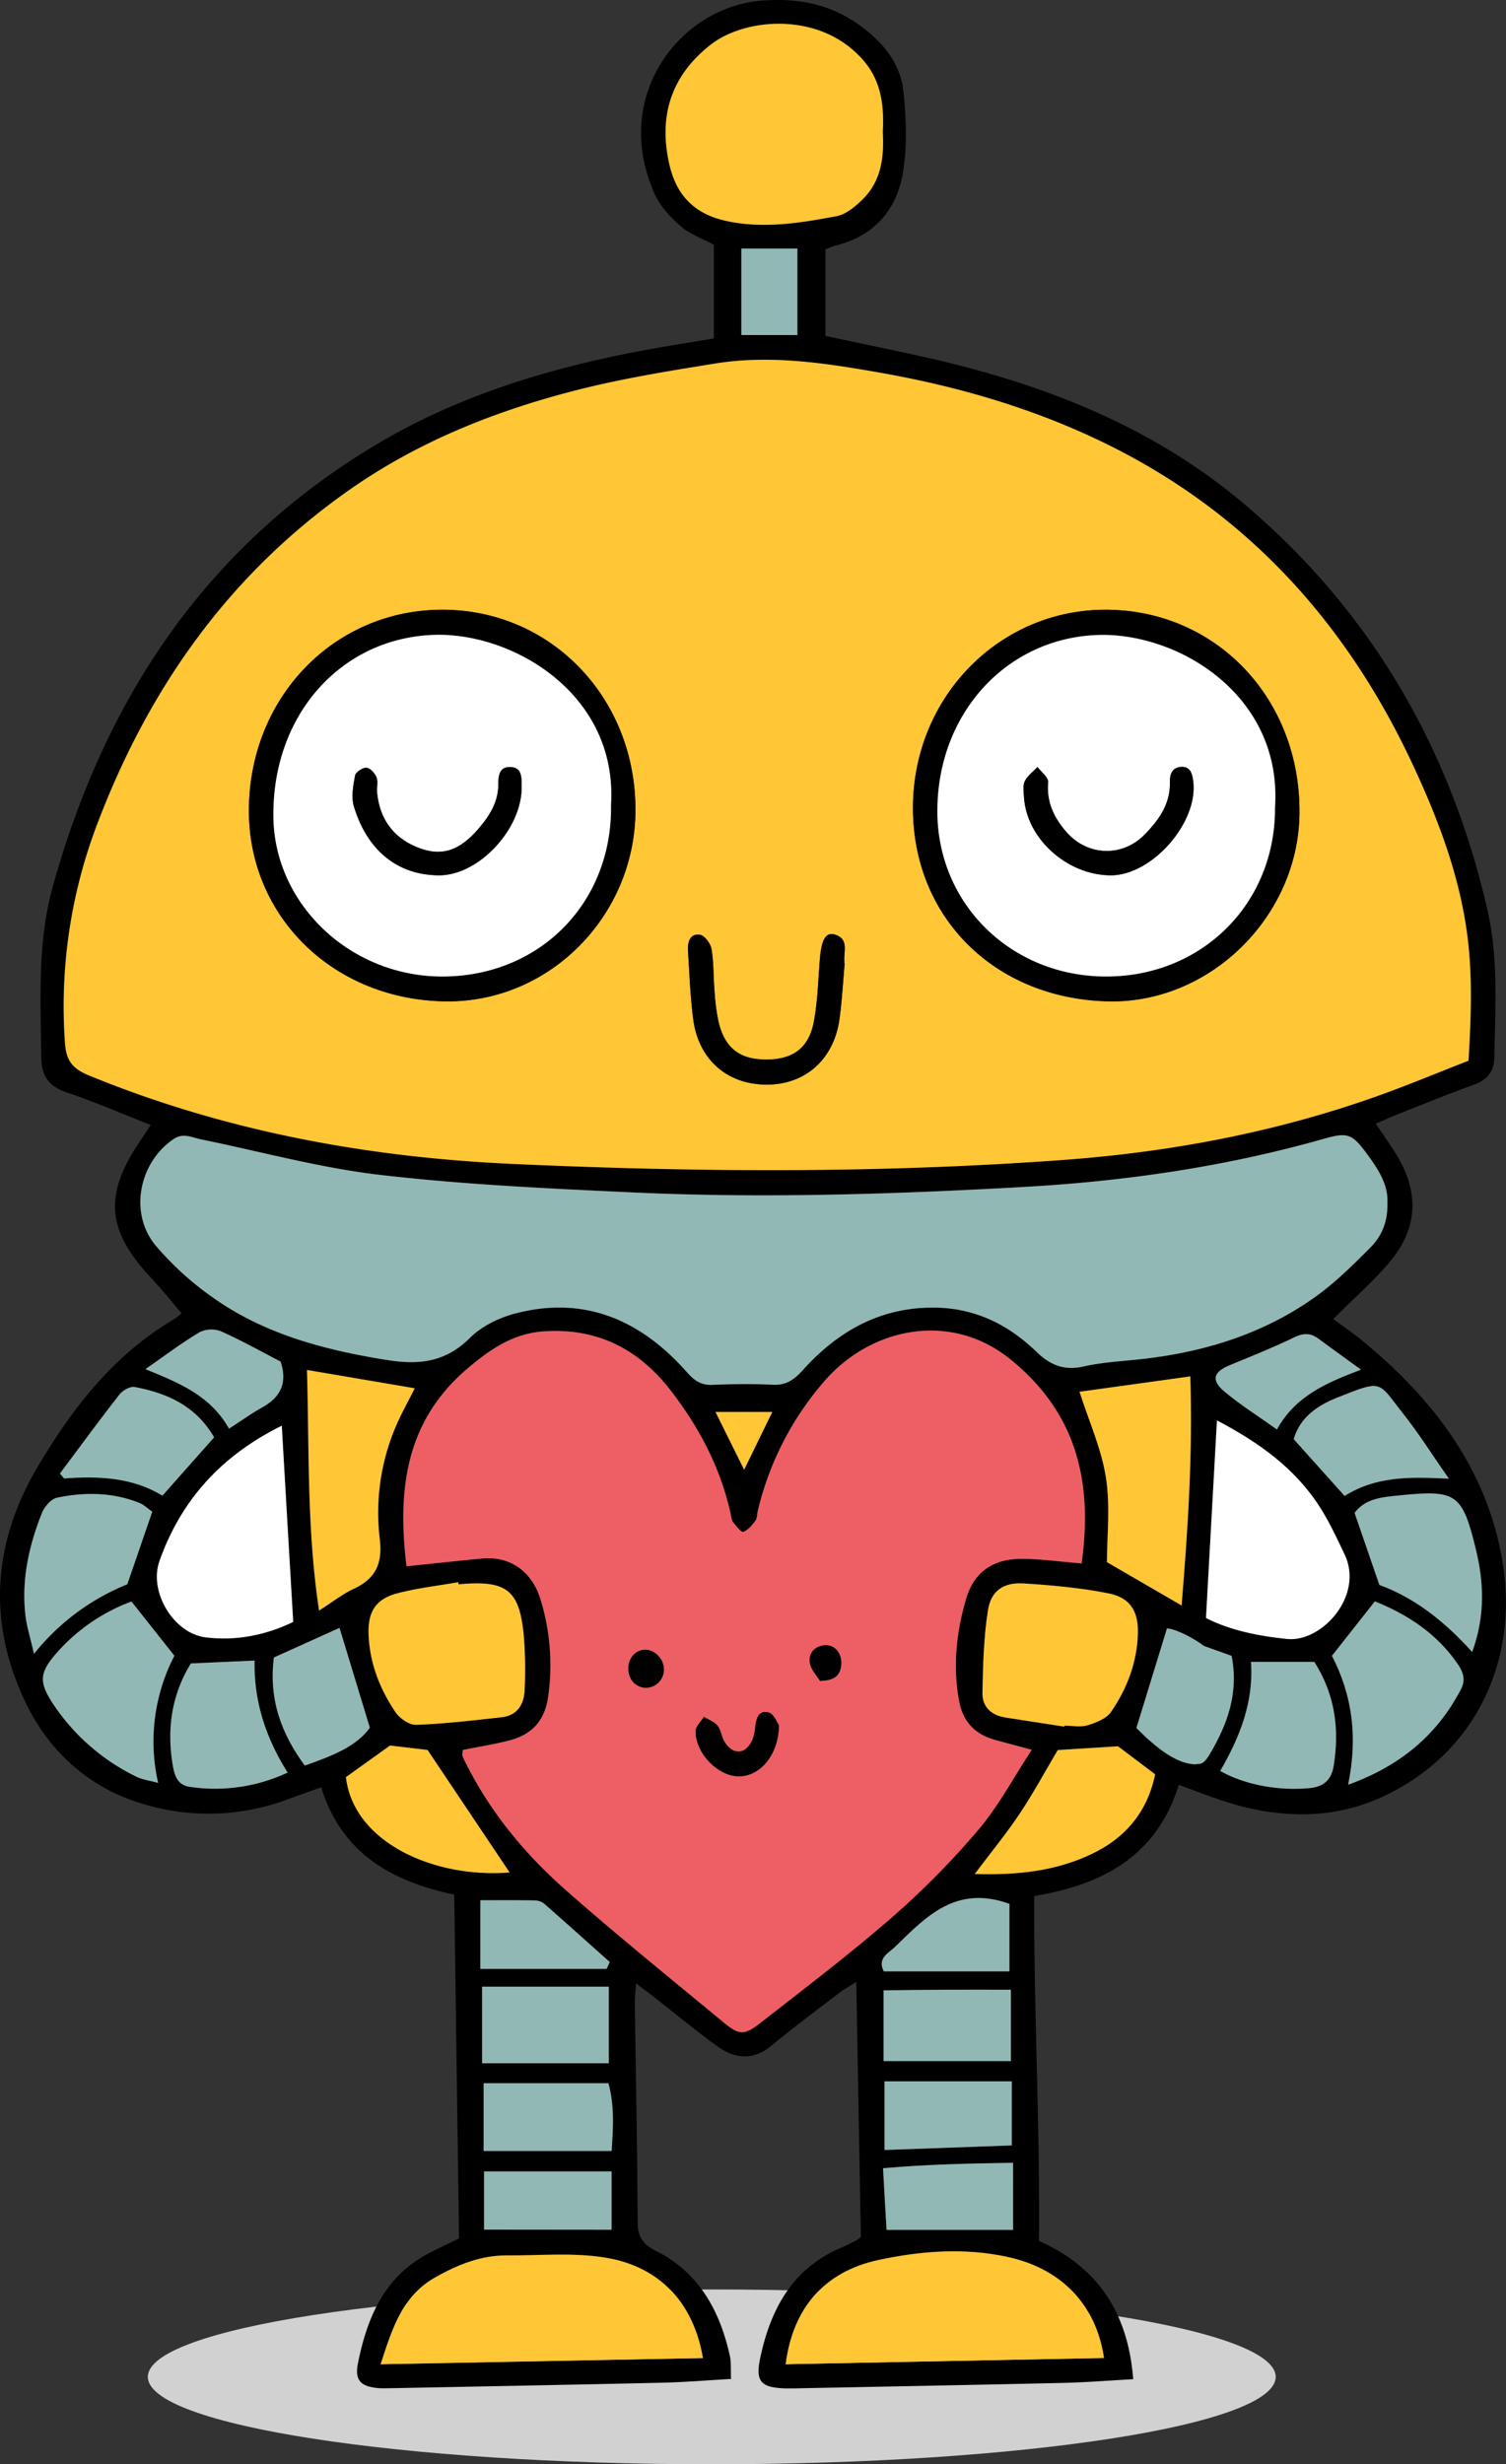 <svg xmlns="http://www.w3.org/2000/svg" viewBox="0 0 658.4 1077"><rect x="0" y="0" width="658.4" height="1077" fill="#333333" stroke="none"/><defs><style>.cls-1{fill:#d1d1d1;}.cls-1,.cls-2,.cls-3,.cls-4,.cls-5,.cls-6{fill-rule:evenodd;}.cls-3{fill:#ffc636;}.cls-4{fill:#ed5f64;}.cls-5{fill:#91b8b5;}.cls-6{fill:#fff;}</style></defs><g id="Layer_2" data-name="Layer 2"><g id="review2"><path class="cls-1" d="M557.73,1038.8c0,21.1-110.39,38.2-246.55,38.2s-246.55-17.1-246.55-38.2,110.38-38.2,246.55-38.2S557.73,1017.71,557.73,1038.8Z"/><path class="cls-2" d="M376.36,977.68c-.66-36.84-1.33-73.46-2-111.52-3.07,2-5.23,3.12-7.14,4.59-10,7.66-20.13,15.16-29.82,23.2-8.22,6.81-16.25,5.85-24.06.18-9.58-7-18.71-14.51-28-21.79-2-1.54-4-3-7.22-5.49-.29,3.81-.62,5.94-.59,8.07.43,32.11,1.09,64.21,1.25,96.31,0,6.27,2.27,9.67,7.74,12.38,19,9.44,28.16,26.16,32.56,46,.63,2.85.34,5.9.52,10.11-10.49.58-20.23,1.41-30,1.63-39.35.9-78.7,1.62-118.06,2.4-1.92,0-3.83.1-5.73,0-8-.62-10.84-3.28-9.32-10.88,4-20,11.58-38.1,31.19-48.18,4.06-2.08,8.17-4,13-6.4-.69-49.83-1.39-99.76-2.09-150.23-27.69-5.91-49.21-18.15-58.18-46.93-5.49,2-10.05,3.56-14.56,5.25a98.91,98.91,0,0,1-64.25,1.74C39.27,781.32,21.93,766,11.64,745-5.57,709.8-3.48,674.69,16.5,641c15.15-25.56,33.06-48.71,59.2-64.22a34.08,34.08,0,0,0,3.7-2.8c-4.57-5.32-8.77-10.59-13.36-15.49-19.56-20.87-20.76-36.6-4.42-60.32,1.28-1.86,2.49-3.77,4.28-6.5-12.52-4.91-24.35-10.05-36.51-14.16-8-2.71-11.28-7-11.36-15.74-.24-24.85-1.75-49.76,5-74.06C45.84,305.2,90.36,238.36,165,194c34.83-20.71,73.17-32.53,112.8-40.2,11.18-2.17,22.46-3.87,34.29-5.89V107c-5.27-2.85-10.57-4.68-14.48-8.1-4.49-3.93-8.95-8.71-11.34-14C266.9,41.72,297.65,3,333,.27,349.39-1,363.83,1.9,377.11,12,386.77,19.3,393.8,28.31,395,40.17c1.19,11.62,1.65,23.73-.24,35.18-2.68,16.14-12.35,27.67-29.1,31.87-1.46.37-2.85,1-4.79,1.76v37.8c21.2,4.68,41.82,8.48,62,13.83,44.39,11.72,85.83,29.76,121.28,59.82,55.32,46.9,89.72,106.38,106,176.64,5,21.44,3.55,43.32,3.14,65.09-.12,6.07-3,9.75-8.77,11.85-11.12,4-22.1,8.51-33.11,12.85-3.13,1.23-6.19,2.63-9.94,4.23,3.33,5,6.41,9.26,9.13,13.74,9.93,16.3,9.29,32-3,46.65-7.29,8.65-15.93,16.17-24.74,25,4.4,3.26,9.07,6.4,13.38,10,31.27,25.82,54.82,57.16,60.93,97.94,6.31,42.12-12.37,82.93-54.21,101.5-22.18,9.85-46.29,8.6-69.55.71-5.72-1.94-11.35-4.13-18.06-6.58-9.55,30.77-32.66,43.54-63.22,48.61-.16,50.07,2.54,99.92,2.11,150.76,25.64,11.31,38.93,31.31,41.18,60.4-10.85.59-20.62,1.39-30.41,1.61-39.35.9-78.7,1.62-118.07,2.41-1.14,0-2.29,0-3.44,0-10.78-.31-13.31-2.89-11.18-13.11,4.51-21.55,14.18-39.51,35.8-48.56,2.11-.88,4.13-2,6.2-3C374.68,979,375,978.69,376.36,977.68ZM642,463.58c1.17-19.56,1.85-38.2-.8-56.81-3.65-25.62-12.79-49.51-23.65-72.76-29-61.92-72.49-110-134.46-140.3-31.45-15.35-64.8-24.93-99.22-31-23.75-4.16-47.61-7.73-71.73-3.78-19.58,3.2-39.26,6.34-58.48,11.16-35.77,9-69.89,22.34-100.36,43.6-52.17,36.36-87.39,85.6-110.09,144.58A223.83,223.83,0,0,0,28.42,456c.53,7.55,3.36,11.11,10.42,14,59.41,24.34,121.53,35.78,185.28,38.68,80.19,3.64,160.44,4.15,240.59-1.73,47.08-3.45,93.14-12.13,137.68-28C615.64,474.23,628.63,468.79,642,463.58ZM472.87,683.3c4.95-35.87-2.2-66-31.53-89.49-25.83-20.69-60.45-13.8-81,9.85a133.06,133.06,0,0,0-29.06,56.57c-.35,1.48-.25,3.28-1.08,4.41-1.42,1.93-3.19,4.08-5.28,4.83-.89.33-3.12-2.53-4.44-4.17-.67-.82-.75-2.15-1-3.26-4.37-20.18-13.7-38-26.19-54.2-13.95-18.08-32-27.52-55.42-26-13.53.88-23.58,7.85-33.35,16.1-27.33,23.1-30.91,53.26-26.83,86.59,11.54-1.19,22.13-2.32,32.72-3.36,13.7-1.35,22.64,6.9,25.9,18a97.38,97.38,0,0,1,3.2,43c-1.68,10.64-7.73,16.25-17.48,18.63-6.56,1.6-13.25,2.68-19.73,4-.08,1.27-.37,2.11-.11,2.73.71,1.76,1.62,3.43,2.49,5.12,10.69,20.65,25.44,38.24,42.69,53.45,22.34,19.69,45.52,38.42,68.47,57.4,7.39,6.11,9.33,6.25,17,.26,19.27-15,38.76-29.84,57.17-45.88a359.26,359.26,0,0,0,37.76-38.29c8.76-10.31,15.21-22.58,23.29-34.89-6.56-1.76-11.31-3-16-4.31-8.92-2.48-14.15-7.88-15.86-17.42-2.71-15.07-1.08-29.79,3.11-44.12,3.55-12.18,12.19-17.8,25-17.6C455.3,681.38,463.25,682.5,472.87,683.3ZM606.54,525.23c.31-7.39-3.95-14.17-8.75-20.71-6.69-9.12-8.55-9.82-19.12-6.81-42.81,12.18-86.53,18.53-130.9,21-57.23,3.23-114.5,5.06-171.77,2.38-36.6-1.7-73.29-3.4-109.65-7.61C139.93,510.46,114,503.28,87.83,498c-4-.81-7.69-3-12-.09-15.13,10.32-19.51,32.44-7.74,46.52a132.82,132.82,0,0,0,24.37,22.26c22.88,16.42,49.26,23.34,76.8,27.75,14.3,2.29,25.62.85,36.27-9.76,5.13-5.12,12.77-8.78,19.91-10.64,30.18-7.83,54.67,3,74.65,25.46,3.35,3.78,6.22,6,11.4,5.79,8.77-.38,17.58-.48,26.35-.06,6,.3,9.36-2.22,13.33-6.6,15.14-16.73,33.54-27.23,57-27.11,17.89.08,32.58,7.31,45.08,19.42,5.95,5.75,12,8.21,20.52,6.3s17.39-2.3,26.11-3.3c27-3.11,52.38-11,74.68-26.77,8.94-6.33,16.9-14.2,24.64-22C604.1,540.2,606.86,533.73,606.54,525.23ZM385.94,57.7c.62-11-.59-21.66-7.72-30.42-18.28-22.43-51.92-19.9-67.39-7.89-17.51,13.6-23.08,31.44-18.11,52.8,3,13.13,11,21.2,24.36,24.25,16.45,3.73,32.6,1,48.65-2,4.09-.75,8.09-4.14,11.26-7.21C385.34,79.18,386.57,68.59,385.94,57.7Zm-78.66,972.88c-4.08-24-18.77-40-42.48-43.91-14.07-2.32-28.76-.87-43.18-1-11.39-.08-21.56,4.07-31.31,9.57-14.25,8-18.64,21.9-23.87,38Zm36.23,2.69,139.1-2.72c-3.43-23.3-18.49-39-42-44.14-18.94-4.17-38.15-2.7-56.72,1.34C360.17,992.91,346.62,1009,343.51,1033.27ZM527.24,707.15c11,5.66,24.24,8,35.59,9.13,15.19,1.46,33.59-18.92,25-37-3.44-7.22-6.83-14.54-11.17-21.21-10.82-16.64-26.39-27.73-44.62-37.32C530.39,650.26,528.84,678.35,527.24,707.15Zm-404-84.06c-26.39,13-44.1,32.57-53.52,59.18-4.75,13.44,6.18,31.56,20.12,33.32,13.34,1.69,26.36-1,38.36-6.73C126.49,680.17,124.89,652.43,123.19,623.09Zm342.1,131.52.09-.43c3.42,0,7.08.76,10.21-.2,3.71-1.14,8.18-2.94,10.2-5.9,7-10.18,11.3-21.57,11.67-34.11.28-9.61-3.2-15.66-12.65-17.56-12.21-2.46-24.74-3.58-37.2-4.38-8.78-.56-14.32,3.09-15.68,11.65-1.9,11.9-2.17,24.12-2.42,36.21-.12,6,3.8,9.75,9.89,10.71C448,752,456.67,753.28,465.29,754.61ZM200.52,692.43c-.06-.31-.11-.63-.18-.94-8.93,1.58-18,2.57-26.74,4.89-9.33,2.47-12.81,8.09-12.48,17.78.45,12.53,4.85,23.87,11.74,34.1,1.85,2.76,6.08,5.69,9.1,5.57,12.5-.46,24.95-1.93,37.39-3.32,6.86-.77,9.76-5.69,10-11.94a182.07,182.07,0,0,0-.29-22.77c-1.75-20.64-7.21-25.14-27.41-23.48Zm271.42-84.17c4.19,13.08,9.62,25.06,11.57,37.59s.43,25.73.43,36.89l32.64,18.93c2.78-34.15,4.92-66.82,3.8-100.13ZM134.2,598.74c1,35.48-.09,69.57,5.33,105.18,6.14-3.92,10.33-7.29,15.07-9.47,9.58-4.42,12.71-11,11.48-21.68a96,96,0,0,1,7-49.33c2.35-5.48,5.29-10.7,8.27-16.67ZM589.38,780c22.81-8.23,38.81-21.65,49.31-41.69,2.06-3.92,1.1-7.34-1.16-10.68-9.24-13.7-22.28-22-36.45-27.77L582.3,723.67C591.14,740.69,593.71,759.13,589.38,780Zm-520.25-.79a81.33,81.33,0,0,1,7.11-55.57l-18.77-23.7a81.06,81.06,0,0,0-32.58,22.33c-7.61,8.64-8,12.74-1.74,22.31a91.51,91.51,0,0,0,36.52,31.93C62.21,777.78,65.19,778.12,69.13,779.21Zm393.31-14.36c-5.75,9.7-10.84,19.13-16.77,28-5.78,8.64-12.42,16.72-19.54,26.19,18.72.54,35.26-1.28,50.77-8.58,15-7.06,24.73-18.51,28.11-35-5.92-4.46-11.36-8.57-16.26-12.25ZM66.57,660.68c-2-1.41-3.71-3.09-5.73-3.88-11.7-4.64-23.86-4.73-35.91-2.23-2.61.54-5.52,4-6.62,6.73-5.68,14.28-9,29.11-7.2,44.6.57,5,2.15,9.83,3.75,16.91a99.84,99.84,0,0,1,40.77-30.39C59.53,681.09,62.85,671.47,66.57,660.68ZM643.62,722c5.84-16.21,5.09-30.79,1.46-45.47-5.82-23.61-8.42-25.5-32.92-23-7.48.76-15.23,1.23-19.95,7.69,3.64,10.57,7.08,20.54,10.83,31.47C617.87,698.09,631.1,708.07,643.62,722ZM222.79,818.35l-35.87-53.54-16.4-1.93-19.29,13.8C154.57,805.48,190.22,821,222.79,818.35ZM533.46,774c11.27,6.33,26.11,8.72,39.07,7.48,6.54-.62,9.6-3.93,10.54-9.82,2.56-15.89.65-31-8.46-45.34H546.9C548.18,744,541.91,759.4,533.46,774Zm-450-47c-8.55,14-10.62,29.07-7.8,45,.73,4.12,2.07,8.2,7.38,8.94a74.93,74.93,0,0,0,42.72-6.22c-9.85-15.62-14.81-31.65-14.44-48.94Zm127.33,174.7h55.38V868.27H210.77ZM26.21,644c.6.73,1.19,1.46,1.8,2.19,15-1.06,29.7-.58,43,7.53l22.57-25.55c-7.94-13.7-20.49-19.32-34.73-22-2-.37-5.25,1.49-6.67,3.3C43.33,620.79,34.83,632.41,26.21,644Zm607.24,2.32c-7.41-10.63-13.06-19.64-19.63-27.93-11.64-14.68-8.84-15.61-29.23-7.52-8.48,3.37-16.21,8.53-19,18.14,7.6,8.47,14.9,16.61,22.26,24.83C601.4,645.25,615.88,645.34,633.45,646.27ZM441.94,869.6c-10.54,0-19.66,0-28.78,0s-18,.19-26.88.28v30.91h55.66Zm.39,40H386.71v30l55.62-2ZM148.43,711.46,119.74,724.4c-2.31,18.22,3.22,33.27,13.51,47.24,12.14-4.29,22.63-8.4,28.44-16.55C157,739.77,152.87,726.07,148.43,711.46Zm63,199v29.62h55.92c.69-10.35,1.26-20-1.4-29.62ZM442.9,945.25c-19.51.29-37.86.69-56.85,2.36.57,10.13,1.07,18.64,1.54,26.94H442.9Zm-231.27,29.2h55.75V949H211.63ZM441.3,832.07c-23.22-8.37-36.34,5.43-49.73,18.56-3.05,3-8.2,5.1-5.19,10.94H441.3ZM100.13,624.38c5.55-3.58,9.84-6.69,14.45-9.24,8.13-4.47,11.21-10.78,8.11-20.06-8.51-4.4-17.08-9.22-26-13.21a11.66,11.66,0,0,0-9.34.35c-7.7,4.55-14.87,10-23.75,16.16C78.63,604.5,92,610,100.13,624.38ZM265.19,860.5l1.37-3c-9.54-8.51-19-17.06-28.65-25.47a7,7,0,0,0-4.21-1.45c-7.86-.14-15.73-.07-23.71-.07v30h55.2ZM595,598.6c-7.46-5.41-13-9.36-18.52-13.47-3.43-2.57-6.5-2.63-10.51-.7-9.26,4.46-18.83,8.3-28.34,12.22-7.15,3-8.28,6.53-2.31,11.53,6.94,5.83,14.7,10.69,22.94,16.57C566.22,610.31,579.44,604.5,595,598.6Zm-270.91-490v37.79H348.6V108.64ZM525.33,719c-.87,3.25-1.84,5.67-2.13,8.17-1.44,12.1-2.84,24.21-3.86,36.35-.19,2.2.78,5.55,2.39,6.63,3.38,2.29,5.54-.78,7.13-3.46,7.74-13,12.77-26.74,9.58-43Zm-28.52,36.27c2.88,2.49,5.54,7.32,11.6,7.29,1.84-14.81,3.63-29.06,5.36-43.33.46-3.84.7-7.71-3.6-7.45C505.73,726.22,501.55,739.83,496.81,755.23Zm-184-138.14,12.53,25.25c4.52-9.3,8.12-16.67,12.31-25.25Z"/><path class="cls-3" d="M642,463.58c-13.39,5.21-26.38,10.65-39.63,15.38-44.54,15.87-90.6,24.55-137.68,28-80.15,5.88-160.4,5.37-240.59,1.73C160.37,505.79,98.25,494.35,38.84,470c-7.06-2.89-9.89-6.45-10.42-14A223.83,223.83,0,0,1,43.23,358.3c22.7-59,57.92-108.22,110.09-144.58,30.47-21.26,64.59-34.63,100.36-43.6,19.22-4.82,38.9-8,58.48-11.16,24.12-4,48-.38,71.73,3.78,34.42,6,67.77,15.62,99.22,31,62,30.25,105.51,78.38,134.46,140.3,10.86,23.25,20,47.14,23.65,72.76C643.87,425.38,643.19,444,642,463.58ZM399.14,352.42c-.36,48.4,35.88,84.36,85.86,85.22,44.26.75,82.76-37.36,83.11-82.32.4-49.65-35.92-88.21-83.69-88.83C437.48,265.87,399.49,304.15,399.14,352.42Zm-121.33,1.15c-.17-48.81-37-86.94-84.14-87.09-47.53-.15-84.76,38.34-84.85,87.69-.09,46.88,37.61,83.21,86.63,83.47C240.65,437.89,278,399.81,277.81,353.57Zm91.46,67.54h-.18a11,11,0,0,0,0-1.15c-.28-4.27,2.08-9.71-4.19-11.55-4-1.17-5.83,2.36-6.51,11.07-.73,9.12-.94,18.35-2.67,27.28-2.18,11.23-9,16.14-20.25,16.29-11.88.15-18.6-4.85-21.35-16.45A90.62,90.62,0,0,1,312.37,433c-.51-6.08-.29-12.27-1.31-18.25-.4-2.41-3.05-6-5.06-6.25-4.45-.62-5.43,3.37-5.21,7,.6,9.91,1,19.85,2.25,29.68,2.24,17.59,14.47,28.49,31.5,28.79,17.37.31,30.14-10.91,32.52-29C368.11,437.11,368.55,429.09,369.27,421.11Z"/><path class="cls-4" d="M472.87,683.3c-9.62-.8-17.57-1.92-25.53-2-12.83-.2-21.47,5.42-25,17.6-4.19,14.33-5.82,29-3.11,44.12,1.71,9.54,6.94,14.94,15.86,17.42,4.73,1.31,9.48,2.55,16,4.31C443,777,436.58,789.29,427.82,799.6a359.26,359.26,0,0,1-37.76,38.29c-18.41,16-37.9,30.84-57.17,45.88-7.67,6-9.61,5.85-17-.26-22.95-19-46.13-37.71-68.47-57.4-17.25-15.21-32-32.8-42.69-53.45-.87-1.69-1.78-3.36-2.49-5.12-.26-.62,0-1.46.11-2.73,6.48-1.28,13.17-2.36,19.73-4,9.75-2.38,15.8-8,17.48-18.63a97.38,97.38,0,0,0-3.2-43c-3.26-11.14-12.2-19.39-25.9-18-10.59,1-21.18,2.17-32.72,3.36-4.08-33.33-.5-63.49,26.83-86.59,9.77-8.25,19.82-15.22,33.35-16.1,23.44-1.52,41.47,7.92,55.42,26,12.49,16.19,21.82,34,26.19,54.2.24,1.11.32,2.44,1,3.26,1.32,1.64,3.55,4.5,4.44,4.17,2.09-.75,3.86-2.9,5.28-4.83.83-1.13.73-2.93,1.08-4.41a133.06,133.06,0,0,1,29.06-56.57c20.51-23.65,55.13-30.54,81-9.85C470.67,617.32,477.82,647.43,472.87,683.3ZM340.55,754c-.78-1-2.22-5-4.55-5.59-4.31-1.17-5.4,2.76-5.8,6.46a18.93,18.93,0,0,1-1.22,5.51c-2.81,6.37-8.24,6.91-12.07,1.11-1.43-2.16-1.58-5.22-3.15-7.21-1.41-1.78-4-2.65-6-3.93-1.26,2.07-3.58,4.13-3.6,6.2-.06,9.7,9.6,19.61,18.65,19.77C332.15,776.48,340.35,767.2,340.55,754Zm-50.31-24c.2-4.64-3.81-9-8.2-9-4.2,0-7.35,3.62-7.32,8.3s3.12,8.1,7.42,8.3A7.94,7.94,0,0,0,290.24,730Zm68.25,4.63c6.53-.14,8.91-2.54,9.26-7.06.37-4.89-2.67-8.73-7-8.5-4.65.26-7.27,3.51-6.73,7.56C354.45,729.71,357.24,732.48,358.49,734.61Z"/><path class="cls-5" d="M606.54,525.23c.32,8.5-2.44,15-7.34,19.89-7.74,7.8-15.7,15.67-24.64,22-22.3,15.78-47.7,23.66-74.68,26.77-8.72,1-17.6,1.37-26.11,3.3s-14.57-.55-20.52-6.3c-12.5-12.11-27.19-19.34-45.08-19.42-23.46-.12-41.86,10.38-57,27.11-4,4.38-7.34,6.9-13.33,6.6-8.77-.42-17.58-.32-26.35.06-5.18.23-8.05-2-11.4-5.79-20-22.5-44.47-33.29-74.65-25.46-7.14,1.86-14.78,5.52-19.91,10.64-10.65,10.61-22,12-36.27,9.76-27.54-4.41-53.92-11.33-76.8-27.75a132.82,132.82,0,0,1-24.37-22.26c-11.77-14.08-7.39-36.2,7.74-46.52,4.31-2.94,8-.72,12,.09,26.15,5.33,52.1,12.51,78.52,15.57,36.36,4.21,73.05,5.91,109.65,7.61,57.27,2.68,114.54.85,171.77-2.38,44.37-2.51,88.09-8.86,130.9-21,10.57-3,12.43-2.31,19.12,6.81C602.59,511.06,606.85,517.84,606.54,525.23Z"/><path class="cls-3" d="M385.94,57.7c.63,10.89-.6,21.48-8.95,29.57-3.17,3.07-7.17,6.46-11.26,7.21-16.05,3-32.2,5.69-48.65,2-13.4-3-21.31-11.12-24.36-24.25-5-21.36.6-39.2,18.11-52.8,15.47-12,49.11-14.54,67.39,7.89C385.35,36,386.56,46.7,385.94,57.7Z"/><path class="cls-3" d="M307.28,1030.58l-140.84,2.72c5.23-16.12,9.62-30,23.87-38,9.75-5.5,19.92-9.65,31.31-9.57,14.42.09,29.11-1.36,43.18,1C288.51,990.59,303.2,1006.59,307.28,1030.58Z"/><path class="cls-3" d="M343.51,1033.27c3.11-24.3,16.66-40.36,40.4-45.52,18.57-4,37.78-5.51,56.72-1.34,23.49,5.16,38.55,20.84,42,44.14Z"/><path class="cls-6" d="M527.24,707.15c1.6-28.8,3.15-56.89,4.79-86.36,18.23,9.59,33.8,20.68,44.62,37.32,4.34,6.67,7.73,14,11.17,21.21,8.6,18-9.8,38.42-25,37C551.48,715.19,538.27,712.81,527.24,707.15Z"/><path class="cls-6" d="M123.19,623.09c1.7,29.34,3.3,57.08,5,85.77-12,5.77-25,8.42-38.36,6.73-13.94-1.76-24.87-19.88-20.12-33.32C79.09,655.66,96.8,636.13,123.19,623.09Z"/><path class="cls-3" d="M465.29,754.61c-8.62-1.33-17.26-2.64-25.89-4-6.09-1-10-4.73-9.89-10.71.25-12.09.52-24.31,2.42-36.21,1.36-8.56,6.9-12.21,15.68-11.65,12.46.8,25,1.92,37.2,4.38,9.45,1.9,12.93,8,12.65,17.56-.37,12.54-4.71,23.93-11.67,34.11-2,3-6.49,4.76-10.2,5.9-3.13,1-6.79.2-10.21.2Z"/><path class="cls-3" d="M200.52,692.43l1.14-.11c20.2-1.66,25.66,2.84,27.41,23.48a182.07,182.07,0,0,1,.29,22.77c-.25,6.25-3.15,11.17-10,11.94-12.44,1.39-24.89,2.86-37.39,3.32-3,.12-7.25-2.81-9.1-5.57-6.89-10.23-11.29-21.57-11.74-34.1-.33-9.69,3.15-15.31,12.48-17.78,8.73-2.32,17.81-3.31,26.74-4.89C200.41,691.8,200.46,692.12,200.52,692.43Z"/><path class="cls-3" d="M471.94,608.26l48.44-6.72c1.12,33.31-1,66-3.8,100.13l-32.64-18.93c0-11.16,1.52-24.3-.43-36.89S476.13,621.34,471.94,608.26Z"/><path class="cls-3" d="M134.2,598.74l47.11,8c-3,6-5.92,11.19-8.27,16.67a96,96,0,0,0-7,49.33c1.23,10.69-1.9,17.26-11.48,21.68-4.74,2.18-8.93,5.55-15.07,9.47C134.11,668.31,135.24,634.22,134.2,598.74Z"/><path class="cls-5" d="M589.38,780c4.33-20.87,1.76-39.31-7.08-56.33l18.78-23.81c14.17,5.73,27.21,14.07,36.45,27.77,2.26,3.34,3.22,6.76,1.16,10.68C628.19,758.35,612.19,771.77,589.38,780Z"/><path class="cls-5" d="M69.13,779.21c-3.94-1.09-6.92-1.43-9.46-2.7a91.51,91.51,0,0,1-36.52-31.93c-6.3-9.57-5.87-13.67,1.74-22.31a81.06,81.06,0,0,1,32.58-22.33l18.77,23.7A81.33,81.33,0,0,0,69.13,779.21Z"/><path class="cls-3" d="M462.44,764.85l26.31-1.65c4.9,3.68,10.34,7.79,16.26,12.25-3.38,16.51-13.12,28-28.11,35-15.51,7.3-32,9.12-50.77,8.58,7.12-9.47,13.76-17.55,19.54-26.19C451.6,784,456.69,774.55,462.44,764.85Z"/><path class="cls-5" d="M66.57,660.68c-3.72,10.79-7,20.41-10.94,31.74a99.84,99.84,0,0,0-40.77,30.39c-1.6-7.08-3.18-11.94-3.75-16.91-1.77-15.49,1.52-30.32,7.2-44.6,1.1-2.76,4-6.19,6.62-6.73,12-2.5,24.21-2.41,35.91,2.23C62.86,657.59,64.53,659.27,66.57,660.68Z"/><path class="cls-5" d="M643.62,722c-12.52-13.93-25.75-23.91-40.58-29.32-3.75-10.93-7.19-20.9-10.83-31.47,4.72-6.46,12.47-6.93,19.95-7.69,24.5-2.49,27.1-.6,32.92,23C648.71,691.21,649.46,705.79,643.62,722Z"/><path class="cls-3" d="M222.79,818.35c-32.57,2.69-68.22-12.87-71.56-41.67l19.29-13.8,16.4,1.93Z"/><path class="cls-5" d="M533.46,774c8.45-14.6,14.72-30,13.44-47.68h27.71c9.11,14.38,11,29.45,8.46,45.34-.94,5.89-4,9.2-10.54,9.82C559.57,782.72,544.73,780.33,533.46,774Z"/><path class="cls-5" d="M83.44,727l27.86-1.26c-.37,17.29,4.59,33.32,14.44,48.94A74.93,74.93,0,0,1,83,780.94c-5.31-.74-6.65-4.82-7.38-8.94C72.82,756.11,74.89,741,83.44,727Z"/><path class="cls-5" d="M210.77,901.74V868.27h55.38v33.47Z"/><path class="cls-5" d="M26.21,644c8.62-11.54,17.12-23.16,26-34.51,1.42-1.81,4.68-3.67,6.67-3.3,14.24,2.66,26.79,8.28,34.73,22L71,653.67c-13.31-8.11-28-8.59-43-7.53C27.4,645.41,26.81,644.68,26.21,644Z"/><path class="cls-5" d="M633.45,646.27c-17.57-.93-32.05-1-45.6,7.52-7.36-8.22-14.66-16.36-22.26-24.83,2.79-9.61,10.52-14.77,19-18.14,20.39-8.09,17.59-7.16,29.23,7.52C620.39,626.63,626,635.64,633.45,646.27Z"/><path class="cls-5" d="M441.94,869.6v31.19H386.28V869.88c8.92-.09,17.9-.23,26.88-.28S431.4,869.6,441.94,869.6Z"/><path class="cls-5" d="M442.33,909.65v28l-55.62,2v-30Z"/><path class="cls-5" d="M148.43,711.46c4.44,14.61,8.61,28.31,13.26,43.63-5.81,8.15-16.3,12.26-28.44,16.55-10.29-14-15.82-29-13.51-47.24Z"/><path class="cls-5" d="M211.43,910.46H266c2.66,9.66,2.09,19.27,1.4,29.62H211.43Z"/><path class="cls-5" d="M442.9,945.25v29.3H387.59c-.47-8.3-1-16.81-1.54-26.94C405,945.94,423.39,945.54,442.9,945.25Z"/><path class="cls-5" d="M211.63,974.45V949h55.75v25.5Z"/><path class="cls-5" d="M441.3,832.07v29.5H386.38c-3-5.84,2.14-7.94,5.19-10.94C405,837.5,418.08,823.7,441.3,832.07Z"/><path class="cls-5" d="M100.13,624.38C92,610,78.63,604.5,63.57,598.38c8.88-6.16,16.05-11.61,23.75-16.16a11.66,11.66,0,0,1,9.34-.35c9,4,17.52,8.81,26,13.21,3.1,9.28,0,15.59-8.11,20.06C110,617.69,105.68,620.8,100.13,624.38Z"/><path class="cls-5" d="M265.19,860.5H210v-30c8,0,15.85-.07,23.71.07a7,7,0,0,1,4.21,1.45c9.62,8.41,19.11,17,28.65,25.47Z"/><path class="cls-5" d="M595,598.6c-15.58,5.9-28.8,11.71-36.74,26.15-8.24-5.88-16-10.74-22.94-16.57-6-5-4.84-8.58,2.31-11.53,9.51-3.92,19.08-7.76,28.34-12.22,4-1.93,7.08-1.87,10.51.7C582,589.24,587.56,593.19,595,598.6Z"/><path class="cls-5" d="M324.11,108.64H348.6v37.79H324.11Z"/><path class="cls-5" d="M525.33,719l13.11,4.68c3.19,16.27-1.84,30-9.58,43-1.59,2.68-3.75,5.75-7.13,3.46-1.61-1.08-2.58-4.43-2.39-6.63,1-12.14,2.42-24.25,3.86-36.35C523.49,724.63,524.46,722.21,525.33,719Z"/><path class="cls-5" d="M496.81,755.23c4.74-15.4,8.92-29,13.36-43.49,4.3-.26,20.4,8.57,19.94,12.41-1.72,14.27-5.05,32.13-6.89,46.94C511.82,771.41,499.69,757.72,496.81,755.23Z"/><path class="cls-3" d="M312.8,617.09h24.84c-4.19,8.58-7.79,15.95-12.31,25.25Z"/><path class="cls-2" d="M399.14,352.42c.35-48.27,38.34-86.55,85.28-85.93,47.77.62,84.09,39.18,83.69,88.83-.35,45-38.85,83.07-83.11,82.32C435,436.78,398.78,400.82,399.14,352.42Zm158.27.64c3.35-49.07-42.13-76.53-77-75.59-40,1.09-70.71,34.06-70.6,77.27.11,40.37,32.24,71.88,73.46,72C525.4,426.94,557.58,395,557.41,353.06Z"/><path class="cls-2" d="M277.81,353.57c.15,46.24-37.16,84.32-82.36,84.07-49-.26-86.72-36.59-86.63-83.47.09-49.35,37.32-87.84,84.85-87.69C240.81,266.63,277.64,304.76,277.81,353.57Zm-10.69-1.79c3-48.19-42.58-75.31-77-74.33-40.79,1.17-71.18,34.85-70.56,79.72.54,38.64,34.4,70.13,74.83,69.6C236.61,426.22,267.79,394.07,267.12,351.78Z"/><path class="cls-2" d="M369.27,421.11c-.72,8-1.16,16-2.21,23.93-2.38,18.06-15.15,29.28-32.52,29-17-.3-29.26-11.2-31.5-28.79-1.24-9.83-1.65-19.77-2.25-29.68-.22-3.66.76-7.65,5.21-7,2,.28,4.66,3.84,5.06,6.25,1,6,.8,12.17,1.31,18.25a90.62,90.62,0,0,0,1.79,13.58c2.75,11.6,9.47,16.6,21.35,16.45,11.21-.15,18.07-5.06,20.25-16.29,1.73-8.93,1.94-18.16,2.67-27.28.68-8.71,2.53-12.24,6.51-11.07,6.27,1.84,3.91,7.28,4.19,11.55a11,11,0,0,1,0,1.15Z"/><path class="cls-2" d="M340.55,754c-.2,13.2-8.4,22.48-17.78,22.32-9-.16-18.71-10.07-18.65-19.77,0-2.07,2.34-4.13,3.6-6.2,2.06,1.28,4.63,2.15,6,3.93,1.57,2,1.72,5.05,3.15,7.21,3.83,5.8,9.26,5.26,12.07-1.11a18.93,18.93,0,0,0,1.22-5.51c.4-3.7,1.49-7.63,5.8-6.46C338.33,749,339.77,753,340.55,754Z"/><path class="cls-2" d="M290.24,730a7.94,7.94,0,0,1-8.1,7.62c-4.3-.2-7.37-3.64-7.42-8.3s3.12-8.25,7.32-8.3C286.43,721,290.44,725.34,290.24,730Z"/><path class="cls-2" d="M358.49,734.61c-1.25-2.13-4-4.9-4.46-8-.54-4.05,2.08-7.3,6.73-7.56,4.32-.23,7.36,3.61,7,8.5C367.4,732.07,365,734.47,358.49,734.61Z"/><path class="cls-6" d="M557.41,353.06c.17,41.89-32,73.88-74.15,73.72-41.22-.16-73.35-31.67-73.46-72-.11-43.21,30.58-76.18,70.6-77.27C515.28,276.53,560.76,304,557.41,353.06Zm-72,29.5c18.2.16,38.74-23.3,36.18-41.38-.45-3.15-1.26-6.31-5.35-6-3.91.28-4.87,3.35-4.79,6.58.26,9.6-4.85,16.63-11.06,23-9.8,10-25,9.42-34.21-1.12-5.45-6.27-8.75-13.1-8-21.84.18-2-3-4.38-4.63-6.57-1.89,2-4.33,3.77-5.53,6.15-.94,1.85-.5,4.49-.39,6.76C448.61,366.29,466.32,382.4,485.44,382.56Z"/><path class="cls-6" d="M267.12,351.78c.67,42.29-30.51,74.44-72.77,75-40.43.53-74.29-31-74.83-69.6-.62-44.87,29.77-78.55,70.56-79.72C224.54,276.47,270.14,303.59,267.12,351.78Zm-75.47,30.78c17.48.26,36.71-20.25,36.39-38.91-.06-3.75.3-8.37-5.18-8.42-4.63,0-5.05,3.92-5,7.46,0,7.77-3.76,13.77-8.58,19.39-8.44,9.84-16.36,12.61-27.26,8.08-10.22-4.24-16.05-12.39-17.16-23.58-.22-2.27.51-4.79-.26-6.78-.7-1.81-2.76-4.11-4.39-4.25s-4.68,1.92-5,3.41c-.81,4.4-1.72,9.35-.51,13.45C159.37,368.09,170.65,382.28,191.65,382.56Z"/><path class="cls-2" d="M485.44,382.56c-19.12-.16-36.83-16.27-37.76-34.43-.11-2.27-.55-4.91.39-6.76,1.2-2.38,3.64-4.13,5.53-6.15,1.64,2.19,4.81,4.53,4.63,6.57-.77,8.74,2.53,15.57,8,21.84,9.18,10.54,24.41,11.16,34.21,1.12,6.21-6.38,11.32-13.41,11.06-23-.08-3.23.88-6.3,4.79-6.58,4.09-.29,4.9,2.87,5.35,6C524.18,359.26,503.64,382.72,485.44,382.56Z"/><path class="cls-2" d="M191.65,382.56c-21-.28-32.28-14.47-36.93-30.15-1.21-4.1-.3-9.05.51-13.45.27-1.49,3.32-3.55,5-3.41s3.69,2.44,4.39,4.25c.77,2,0,4.51.26,6.78,1.11,11.19,6.94,19.34,17.16,23.58,10.9,4.53,18.82,1.76,27.26-8.08,4.82-5.62,8.61-11.62,8.58-19.39,0-3.54.4-7.5,5-7.46,5.48,0,5.12,4.67,5.18,8.42C228.36,362.31,209.13,382.82,191.65,382.56Z"/></g></g></svg>